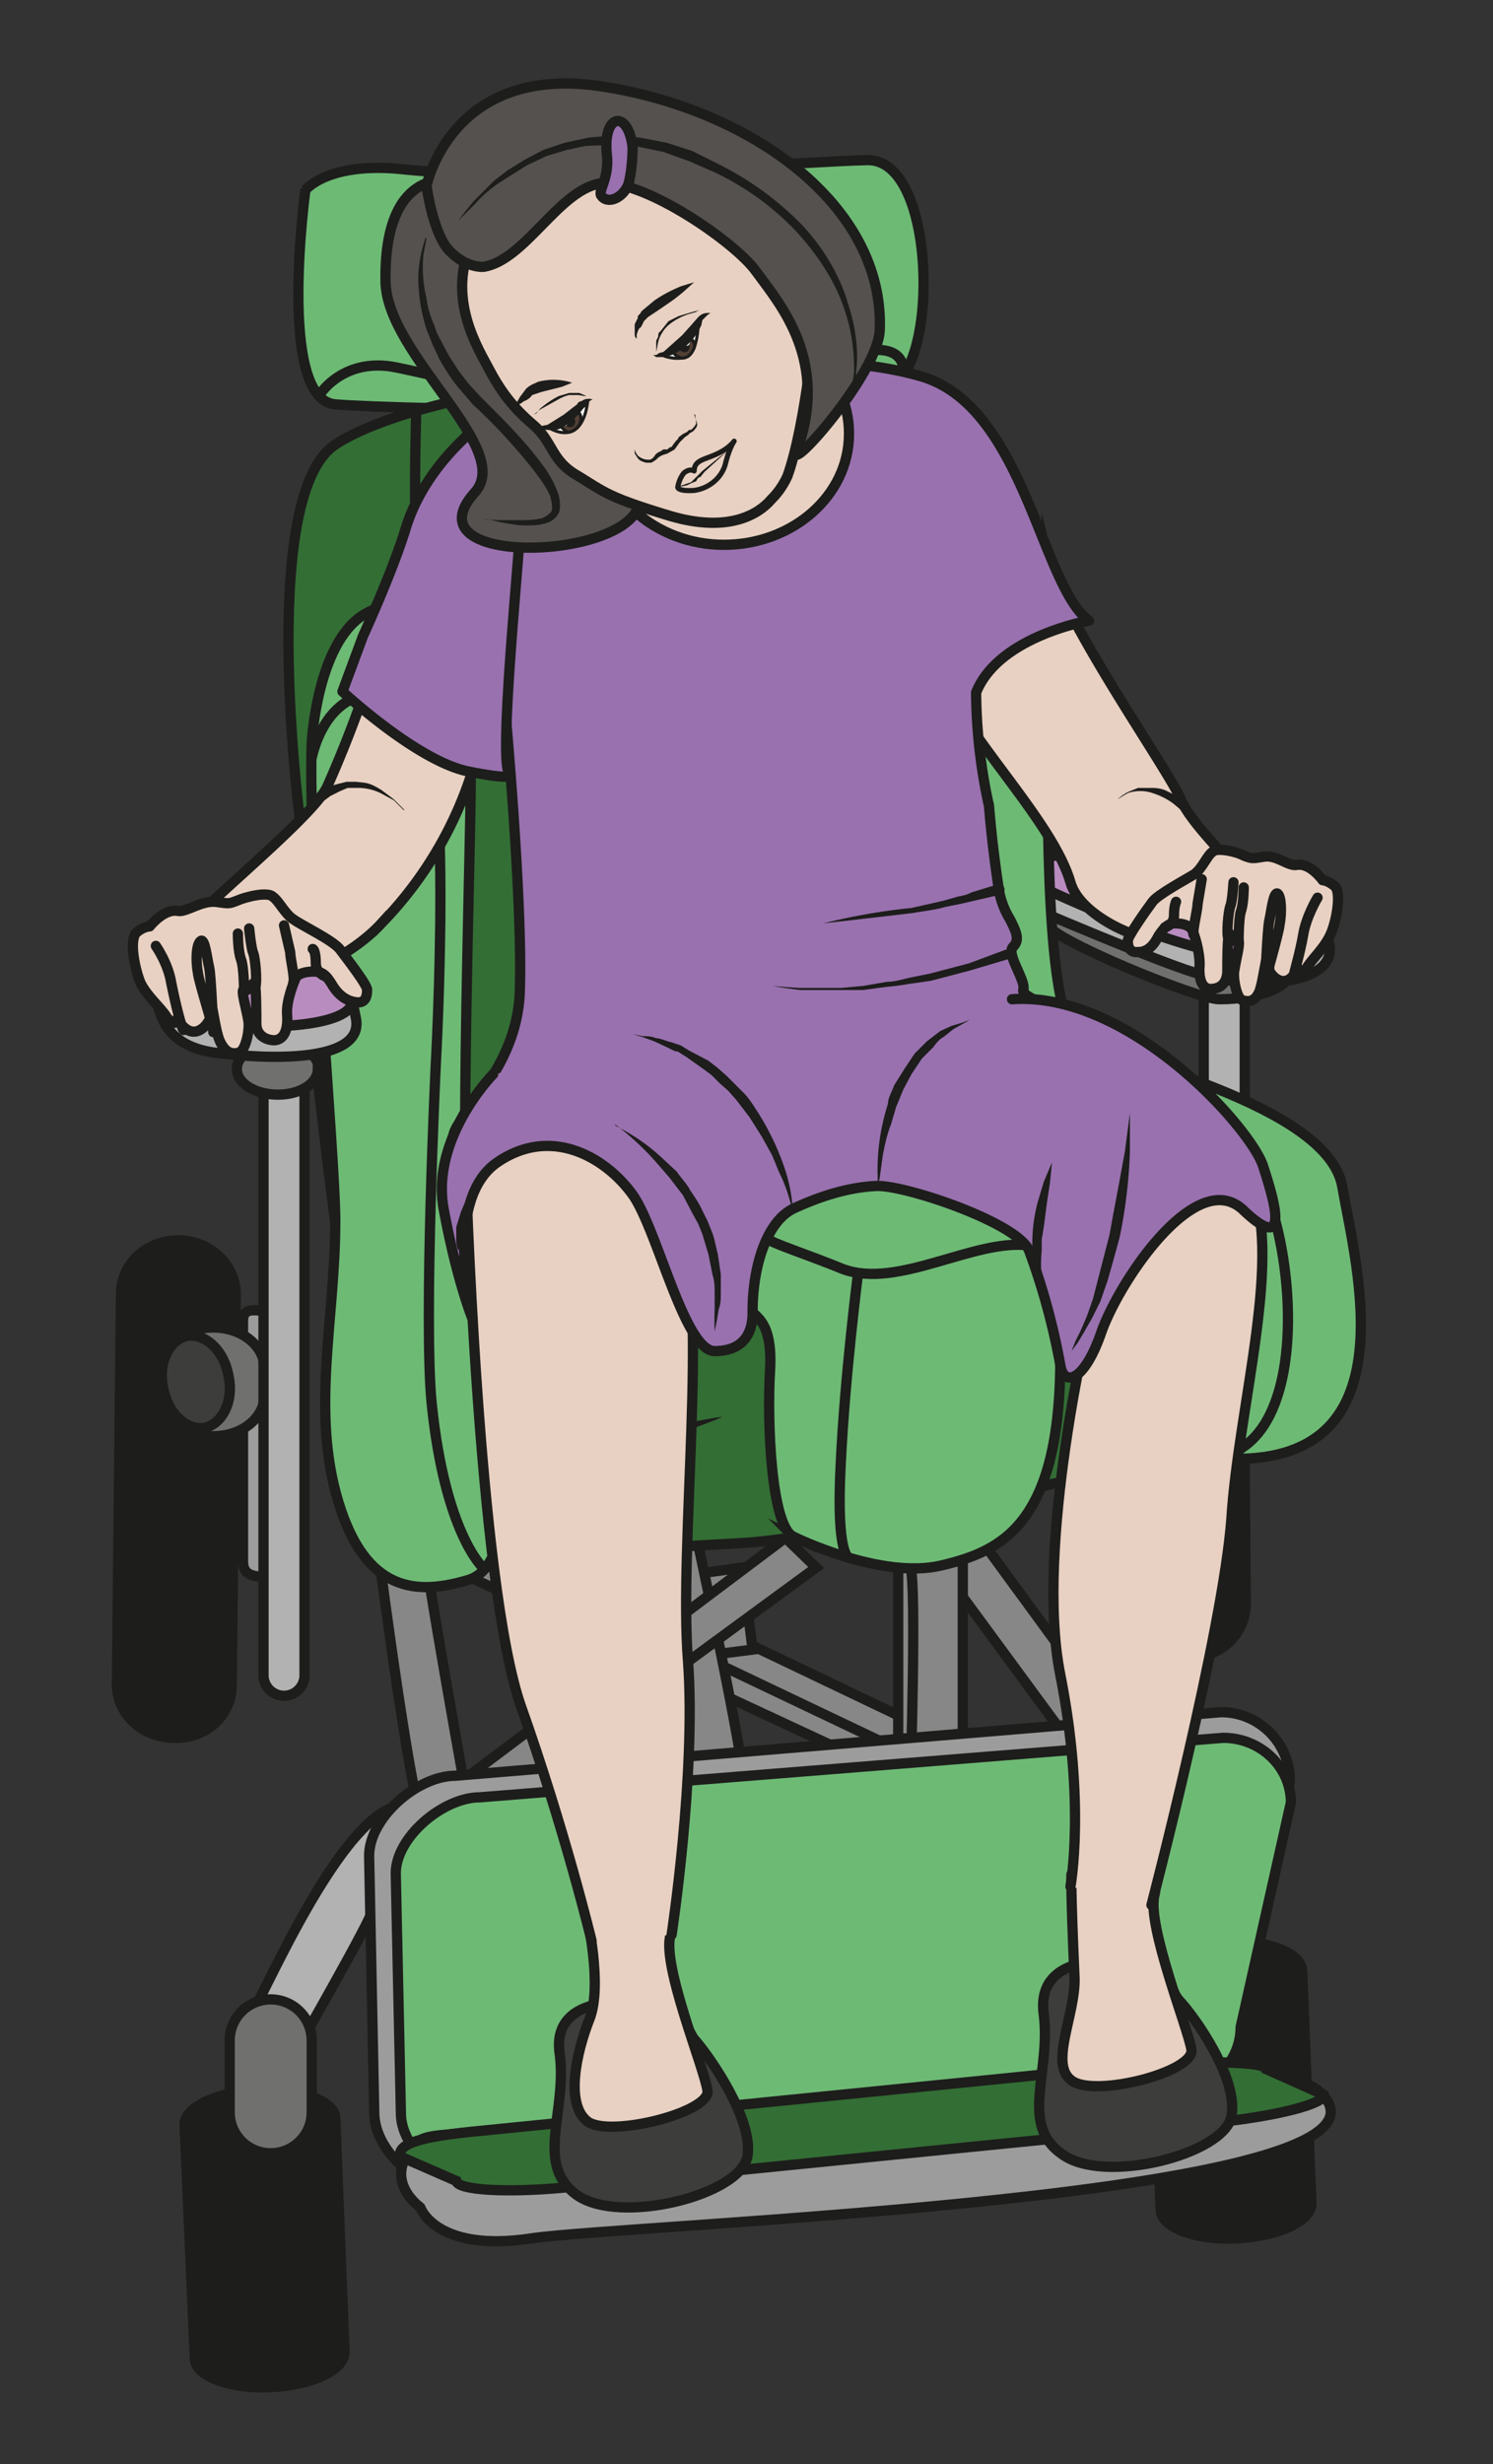 <svg viewBox="0 0 194.1 320.2" xmlns="http://www.w3.org/2000/svg"><rect x="0" y="0" width="194.1" height="320.2" fill="#333333" stroke="none"/><defs><clipPath id="a"><path d="M0 240.2h145.6V0H0z"/></clipPath></defs><g clip-path="url(#a)" transform="matrix(1.333 0 0 -1.333 0 320.2)"><path d="M33.6 11c.1-1.8-3.1-3.3-7.2-3.5-4-.2-7.4 1.1-7.4 2.8l-1 22.8c0 1.7 3.2 3.2 7.3 3.4 4 .1 7.4-1.1 7.4-2.8z" fill="#1d1d1b"/><path d="M33.6 11c.1-1.8-3.1-3.3-7.2-3.5-4-.2-7.4 1.1-7.4 2.8l-1 22.8c0 1.7 3.2 3.2 7.3 3.4 4 .1 7.4-1.1 7.4-2.8z" fill="none" stroke="#1d1d1b" stroke-miterlimit="10"/><path d="M24.4 43.8c.5-.2 9 20.7 15.1 20.4 6.2-.4 2-9.2 2-9.2s-4 1.3-5.5-1.8c-1.5-3.2-8.7-15.7-8.7-15.7z" fill="#b2b2b2"/><path d="M24.4 43.8c.5-.2 9 20.7 15.1 20.4 6.2-.4 2-9.2 2-9.2s-4 1.3-5.5-1.8c-1.5-3.2-8.7-15.7-8.7-15.7z" fill="none" stroke="#1d1d1b" stroke-miterlimit="10"/><path d="M30.4 34.3a4 4 0 10-8 0v7a4 4 0 108 0z" fill="#70706f"/><path d="M30.4 34.3a4 4 0 10-8 0v7a4 4 0 108 0z" fill="none" stroke="#1d1d1b" stroke-miterlimit="10"/><path d="M29.8 221.8s-2.8-20.3 2.8-21c5.5-.5 52.4-1.7 55.6 3 3.2 4.6 2.5 20.9-3.6 20.8-6.2-.1-31.9-2.3-45.2-.9-7.4.8-9.6-2-9.6-2" fill="#6dba75"/><path d="M29.8 221.8s-2.8-20.3 2.8-21c5.5-.5 52.4-1.7 55.6 3 3.2 4.6 2.5 20.9-3.6 20.8-6.2-.1-31.9-2.3-45.2-.9-7.4.8-9.6-2-9.6-2z" fill="none" stroke="#1d1d1b" stroke-miterlimit="10"/><path d="M31.3 201.9s2.3 3.5 7.3 2.5 12-3.2 25-2.5c13 .6 24.3 7.8 24.6 1.9" fill="none" stroke="#1d1d1b" stroke-miterlimit="10"/><path d="M43.6 87.5l40.2-18.7 6.2-.3h7L50.3 90.8z" fill="#878787"/><path d="M43.6 87.5l40.2-18.7 6.2-.3h7L50.3 90.8z" fill="none" stroke="#1d1d1b" stroke-miterlimit="10"/><path d="M48.6 88.2L90 68.5" fill="#878787" stroke="#1d1d1b" stroke-miterlimit="10"/><path d="M51.4 84.5l3-7.5 19 2.4-1 8z" fill="#878787"/><path d="M51.4 84.5l3-7.5 19 2.4-1 8z" fill="none" stroke="#1d1d1b" stroke-miterlimit="10"/><path d="M51.4 91.3l10.1-26.7-3.9-2.6-10.2 28.6z" fill="#878787"/><path d="M51.4 91.3l10.1-26.7-3.9-2.6-10.2 28.6z" fill="none" stroke="#1d1d1b" stroke-miterlimit="10"/><path d="M62.6 91.3l5.1-24.6s4-.4 4.7 0c.6.4-4.9 25.7-4.9 25.7z" fill="#878787"/><path d="M62.6 91.3l5.1-24.6s4-.4 4.7 0c.6.4-4.9 25.7-4.9 25.7z" fill="none" stroke="#1d1d1b" stroke-miterlimit="10"/><path d="M37 88.2S40.4 62 41.5 62c1 0 4.4.8 4.4.8S41 89.9 41.5 89.2c.4-.6-4.5-1-4.5-1" fill="#878787"/><path d="M37 88.2S40.4 62 41.5 62c1 0 4.4.8 4.4.8S41 89.9 41.5 89.2c.4-.6-4.5-1-4.5-1z" fill="none" stroke="#1d1d1b" stroke-miterlimit="10"/><path d="M91.2 88.2l13.6-18.5h5.8L94.8 91.3z" fill="#878787"/><path d="M91.2 88.2l13.6-18.5h5.8L94.8 91.3z" fill="none" stroke="#1d1d1b" stroke-miterlimit="10"/><path d="M76.6 90.3l-33-24.8 2.3-2.8 33.7 24.7z" fill="#878787"/><path d="M76.6 90.3l-33-24.8 2.3-2.8 33.7 24.7z" fill="none" stroke="#1d1d1b" stroke-miterlimit="10"/><path d="M87.6 88.2V67.4c0-.3 6.3-1 6.3-1v22.9z" fill="#878787"/><path d="M87.6 88.2V67.4c0-.3 6.3-1 6.3-1v22.9z" fill="none" stroke="#1d1d1b" stroke-miterlimit="10"/><path d="M88.8 87.4c.6-1.6 0-21 0-21" fill="#878787" stroke="#1d1d1b" stroke-miterlimit="10"/><path d="M121.4 83.8a2 2 0 00-4 0v61.5a2 2 0 004 0z" fill="#b2b2b2"/><path d="M121.4 83.8a2 2 0 00-4 0v61.5a2 2 0 004 0z" fill="none" stroke="#1d1d1b" stroke-miterlimit="10"/><path d="M125.7 145.3c0-1.3-2.8-2.5-6.8-2.5-2.2 0-16.7 6-16.7 7.3.1 5.1 14.5-2.3 16.7-2.3s6.8-1.1 6.8-2.5" fill="#70706f"/><path d="M125.7 145.3c0-1.3-2.8-2.5-6.8-2.5-2.2 0-16.7 6-16.7 7.3.1 5.1 14.5-2.3 16.7-2.3s6.8-1.1 6.8-2.5z" fill="none" stroke="#1d1d1b" stroke-miterlimit="10"/><path d="M99.5 152.2s14.4-6.2 17.7-7c4.2-1.3 12.7-1.3 12.5 2.6-.1 4.3-19.4 5.2-23.5 6.4-4.2 1.2-7.2 2.4-6.7-2" fill="#b2b2b2"/><path d="M99.5 152.2s14.4-6.2 17.7-7c4.2-1.3 12.7-1.3 12.5 2.6-.1 4.3-19.4 5.2-23.5 6.4-4.2 1.2-7.2 2.4-6.7-2z" fill="none" stroke="#1d1d1b" stroke-miterlimit="10"/><path d="M101.4 153.8s13.7-6.5 19.2-6.6c5.6-.2 11 1.4 6 3.7-4.8 2.3-15.3 7.5-23.2 6s-2-3.1-2-3.1" fill="#b88cbf"/><path d="M101.4 153.8s13.7-6.5 19.2-6.6c5.6-.2 11 1.4 6 3.7-4.8 2.3-15.3 7.5-23.2 6s-2-3.1-2-3.1z" fill="none" stroke="#1d1d1b" stroke-miterlimit="10"/><path d="M121.5 84a5.2 5.2 0 00-10.4-.2l-.4 38.1a5.2 5.2 0 1010.5.1z" fill="#1d1d1b"/><path d="M121.5 84a5.2 5.2 0 00-10.4-.2l-.4 38.1a5.2 5.2 0 1010.5.1z" fill="none" stroke="#1d1d1b" stroke-miterlimit="10"/><path d="M29.4 159s-4.4 32.5 3.2 37.8C40.2 202 69 207 84 199.5c10.4-5.1 8.3-35 8.5-36 0 0 .4-36 7.6-38.3s19.5-10.6 20.2-15 1.9-10.2-1.5-10.9c-3.4-.6-36-8.9-46.2-9.5-10.2-.6-25.4-1.3-29-2.3-3.6-1-9.6 25-10.6 31.3-.9 6.4-4.2 32.3-3.6 40.2" fill="#336e35"/><path d="M29.4 159s-4.4 32.5 3.2 37.8C40.2 202 69 207 84 199.5c10.4-5.1 8.3-35 8.5-36 0 0 .4-36 7.6-38.3s19.5-10.6 20.2-15 1.9-10.2-1.5-10.9c-3.4-.6-36-8.9-46.2-9.5-10.2-.6-25.4-1.3-29-2.3-3.6-1-9.6 25-10.6 31.3-.9 6.4-4.2 32.3-3.6 40.2z" fill="none" stroke="#1d1d1b" stroke-miterlimit="10"/><path d="M30.4 167.8s.5 9.7 5.1 12.5c4.7 2.7 7.4.8 8.7-3 1.3-3.8 1.5-7.1 1.7-11.2.2-4-1.3-44.2 0-48.5 1.3-4.2 1.5-8.8 2.6-12.1 1-3.2 2.3-17.8-2.8-19.3-5-1.5-10-1.3-12.7 7.6s-.3 17.8-.3 27.4c0 6.3-2.7 35-2.3 46.6" fill="#6dba75"/><path d="M30.4 167.8s.5 9.7 5.1 12.5c4.7 2.7 7.4.8 8.7-3 1.3-3.8 1.5-7.1 1.7-11.2.2-4-1.3-44.2 0-48.5 1.3-4.2 1.5-8.8 2.6-12.1 1-3.2 2.3-17.8-2.8-19.3-5-1.5-10-1.3-12.7 7.6s-.3 17.8-.3 27.4c0 6.3-2.7 35-2.3 46.6z" fill="none" stroke="#1d1d1b" stroke-miterlimit="10"/><path d="M30.4 166.3s1.6 9.1 10 5.4c4-1.7 2.1-35.3 2.1-35.3s-1.2-24.9-.4-33c1.3-12.7 5-16 5-16" fill="none" stroke="#1d1d1b" stroke-miterlimit="10"/><path d="M118.4 98s2.3 15.3-6 19c-8.2 3.5-17 2.5-21 10.1s-19.4 54.7-7.1 54.5 17.6-12.5 17.8-15.3c.2-2.8-.3-25.4 3.1-27.3 3.4-2 24.2-6.4 25.7-14.4 1.4-8.1 7-28.2-12.5-26.5" fill="#6dba75"/><path d="M118.4 98s2.3 15.3-6 19c-8.2 3.5-17 2.5-21 10.1s-19.4 54.7-7.1 54.5 17.6-12.5 17.8-15.3c.2-2.8-.3-25.4 3.1-27.3 3.4-2 24.2-6.4 25.7-14.4 1.4-8.1 7-28.2-12.5-26.5z" fill="none" stroke="#1d1d1b" stroke-miterlimit="10"/><path d="M83 181.6c.1-.7 7.7-.5 9.6-12.3s2.8-29.5 7.5-31.4c4.7-2 16-7.5 21.4-11 4.2-2.7 7.8-27.5-3.1-28.8M46 117.6s6.1 2.4 10.2 1.7c5.3-1 7.7-6 13.1-5.6 0 0 24.8 3.7 28.2 7.8M40.6 200.2s-.6-18 .9-19.1" fill="none" stroke="#1d1d1b" stroke-miterlimit="10"/><path d="M51.4 100.6h.9c.5-.2 1.2-.2 2.1-.2h4.8l1.8.2c.6 0 1.2 0 1.8.2l1.7.2 1.6.3c.5 0 1 .2 1.4.3l2.2.4.8.1-.7-.3-2.1-.8-1.4-.5-1.6-.3-1.8-.4-1.8-.2-1.8-.1h-1.8l-1.7.1a49.4 49.4 0 00-3.6.7l-.8.3M102.1 110.4h2.1c1.2 0 2.8 0 4.3.5.4 0 .8.1 1.1.3.4 0 .8.2 1.1.3a19 19 0 013.2 1.5l.5.3s0-.2-.3-.4a8.2 8.2 0 00-2-1.6l-1-.6a11.2 11.2 0 00-9-.3" fill="#1d1d1b"/><path d="M29.1 88c0-1.5-1.2-1.5-2.7-1.5-1.5 0-2.7 0-2.7 1.5v23.4c0 1.5 1.2 1 2.7 1 1.5 0 2.7.5 2.7-1z" fill="#9d9c9c"/><path d="M29.1 88c0-1.5-1.2-1.5-2.7-1.5-1.5 0-2.7 0-2.7 1.5v23.4c0 1.5 1.2 1 2.7 1 1.5 0 2.7.5 2.7-1z" fill="none" stroke="#1d1d1b" stroke-miterlimit="10"/><path d="M22.6 75.9c0-2.9-2.5-5.2-5.6-5.1-3.1 0-5.6 2.3-5.6 5.2l.4 38.1c0 2.9 2.5 5.2 5.6 5.2 3.1 0 5.6-2.4 5.6-5.3z" fill="#1d1d1b"/><path d="M22.6 75.9c0-2.9-2.5-5.2-5.6-5.1-3.1 0-5.6 2.3-5.6 5.2l.4 38.1c0 2.9 2.5 5.2 5.6 5.2 3.1 0 5.6-2.4 5.6-5.3z" fill="none" stroke="#1d1d1b" stroke-miterlimit="10"/><path d="M25.8 104.2c0-2.2-2.2-4-5-4s-5 1.8-5 4v2.6c0 2.2 2.2 4 5 4s5-1.8 5-4z" fill="#70706f"/><path d="M25.8 104.2c0-2.2-2.2-4-5-4s-5 1.8-5 4v2.6c0 2.2 2.2 4 5 4s5-1.8 5-4z" fill="none" stroke="#1d1d1b" stroke-miterlimit="10"/><path d="M22.3 106c.5-2.4-.6-4.6-2.4-5-1.8-.2-3.6 1.5-4 4-.5 2.4.6 4.6 2.4 5 1.8.2 3.6-1.5 4-4" fill="#3d3d3c"/><path d="M22.3 106c.5-2.4-.6-4.6-2.4-5-1.8-.2-3.6 1.5-4 4-.5 2.4.6 4.6 2.4 5 1.8.2 3.6-1.5 4-4z" fill="none" stroke="#1d1d1b" stroke-miterlimit="10"/><path d="M127.9 25.4c0-1.7-3.2-3.2-7.3-3.4-4-.2-7.4 1.1-7.4 2.8l-1 22.7c0 1.8 3.2 3.3 7.3 3.5 4 .1 7.4-1.1 7.5-2.9z" fill="#1d1d1b"/><path d="M127.9 25.4c0-1.7-3.2-3.2-7.3-3.4-4-.2-7.4 1.1-7.4 2.8l-1 22.7c0 1.8 3.2 3.3 7.3 3.5 4 .1 7.4-1.1 7.5-2.9z" fill="none" stroke="#1d1d1b" stroke-miterlimit="10"/><path d="M120.8 43.3c0-3.8-3-6.8-6.8-6.8l-69.6-9.6c-3.7 0-7.9 3.6-7.9 7.4l-.5 25c0 3.7 4.7 7.8 8.4 7.8l74.7 6.2c3.7 0 6.7-3 6.7-6.7z" fill="#9d9c9c"/><path d="M120.8 43.3c0-3.8-3-6.8-6.8-6.8l-69.6-9.6c-3.7 0-7.9 3.6-7.9 7.4l-.5 25c0 3.7 4.7 7.8 8.4 7.8l74.7 6.2c3.7 0 6.7-3 6.7-6.7z" fill="none" stroke="#1d1d1b" stroke-miterlimit="10"/><path d="M121 42.6c0-3.5-3-6.3-6.6-6.3l-67.6-9c-3.6 0-7.7 3.4-7.7 6.9l-.5 23.4c0 3.5 4.6 7.4 8.2 7.4l72.5 5.8c3.6 0 6.6-2.8 6.6-6.3z" fill="#6dba75"/><path d="M121 42.6c0-3.5-3-6.3-6.6-6.3l-67.6-9c-3.6 0-7.7 3.4-7.7 6.9l-.5 23.4c0 3.5 4.6 7.4 8.2 7.4l72.5 5.8c3.6 0 6.6-2.8 6.6-6.3z" fill="none" stroke="#1d1d1b" stroke-miterlimit="10"/><path d="M29.7 76.9a2 2 0 00-4 0v61.5a2 2 0 004 0z" fill="#b2b2b2"/><path d="M29.7 76.9a2 2 0 00-4 0v61.5a2 2 0 004 0z" fill="none" stroke="#1d1d1b" stroke-miterlimit="10"/><path d="M31 136c0-1.4-1.7-2.5-3.9-2.5s-4 1.1-4 2.5 1.8 2.5 4 2.5 4-1.1 4-2.5" fill="#70706f"/><path d="M31 136c0-1.4-1.7-2.5-3.9-2.5s-4 1.1-4 2.5 1.8 2.5 4 2.5 4-1.1 4-2.5z" fill="none" stroke="#1d1d1b" stroke-miterlimit="10"/><path d="M16.1 148.2s-3.8-9.4 4.8-10.6c6.2-.8 14.7-.8 13.8 3.4-.8 4.3-3.2 11-10.4 10.4-7.2-.6-8.2-3.2-8.2-3.2" fill="#b2b2b2"/><path d="M16.1 148.2s-3.8-9.4 4.8-10.6c6.2-.8 14.7-.8 13.8 3.4-.8 4.3-3.2 11-10.4 10.4-7.2-.6-8.2-3.2-8.2-3.2z" fill="none" stroke="#1d1d1b" stroke-miterlimit="10"/><path d="M15.5 145.3c.7-2.5 2-3.3 4.6-4.3 4-1.5 14.8-1 14.2 1.8-1.2 5.2-3.8 12.4-17.2 6.8-.7-.3-2-3-1.6-4.3" fill="#b88cbf"/><path d="M15.5 145.3c.7-2.5 2-3.3 4.6-4.3 4-1.5 14.8-1 14.2 1.8-1.2 5.2-3.8 12.4-17.2 6.8-.7-.3-2-3-1.6-4.3z" fill="none" stroke="#1d1d1b" stroke-miterlimit="10"/><path d="M41 25s1.5-4.4 10.8-3C61 23.4 138.4 26 129 36c-4.7 5.1-26.4-1.1-47-3.1-20.1-2-39.2.4-41.1-1.4-4-3.5 0-6.4 0-6.4" fill="#9d9c9c"/><path d="M41 25s1.5-4.4 10.8-3C61 23.4 138.4 26 129 36c-4.7 5.1-26.4-1.1-47-3.1-20.1-2-39.2.4-41.1-1.4-4-3.5 0-6.4 0-6.4z" fill="none" stroke="#1d1d1b" stroke-miterlimit="10"/><path d="M129.1 36c.1-.9-4.7-2.1-10.6-2.7l-63-6.3c-6-.6-10.9-.3-11 .6L39 30c-.1 1 1 1.8 7 2.4l63 6.3c6 .6 14.4.7 14.5-.2z" fill="#336e35"/><path d="M129.1 36c.1-.9-4.7-2.1-10.6-2.7l-63-6.3c-6-.6-10.9-.3-11 .6L39 30c-.1 1 1 1.8 7 2.4l63 6.3c6 .6 14.4.7 14.5-.2z" fill="none" stroke="#1d1d1b" stroke-miterlimit="10"/><path d="M102.1 186c1.5-6.3 12-21 13.1-23.8 1.4-3.3 9.7-10.4 8.5-11a21 21 0 00-8 1.1c-1.4.5-5.5-2-4.2-3 1.8-1.4-6 1-7.1 4.9-2.2 7.4-13.7 17.1-14.3 25.4-.1 1 3.6 2 3.8 4.1.6 6.4 7 7.2 8.2 2.2" fill="#e8d1c2"/><path d="M102.1 186c1.5-6.3 12-21 13.1-23.8 1.4-3.3 9.7-10.4 8.5-11a21 21 0 00-8 1.1c-1.4.5-5.5-2-4.2-3 1.8-1.4-6 1-7.1 4.9-2.2 7.4-13.7 17.1-14.3 25.4-.1 1 3.6 2 3.8 4.1.6 6.4 7 7.2 8.2 2.2z" fill="none" stroke="#1d1d1b" stroke-miterlimit="10"/><path d="M109 162.3s.3.3 1 .7l1 .4h1.4c.5 0 1-.1 1.4-.3l1-.5.8-.4.3-.2-.7-.8-.2.2-.6.5a7 7 0 01-2 1 3.8 3.8 0 01-2.4 0l-1-.6" fill="#1d1d1b"/><path d="M126.6 145.8s.2-.8.8 0c.6 1 1.8 2 2.4 3.4.6 1.4 1 4 .4 4.6-.7.6-1.2.6-1.2.6s-1.2 1.7-2.5 1.5c-.8-.2-2 1-3.2.8-1.2-.2-1.2-.2-2 .1-.7.4-2.6.8-3 .4-.6-.4-1-1.6-1.8-2.2-.8-.5-3.6-2-4.1-2.7-.6-.8-2.5-3.5-2.4-3.8 0-.3 0-1.2 1-1.1.9 0 1.5.6 2 1.6.6.9 1 1.2 1.6 1.2.7 0 1.5-.2 1.7-.7.2-.4.7-2 .7-3.3-.1-1.2.1-2.3 1-2.4 1 0 1.6.5 1.7 1.6 0 1 0 3.7.2 3.8.2 0 .4-1 .8-.7.4.2-.2-2-.3-2.8-.2-.7.2-2.9.8-3 .6-.2 1.2-.1 1.6.8s.7 4 1 3.9c0 0-.2-1.5.1-2 .4-.6 1.6-1.7 2.7.4" fill="#e8d1c2"/><path d="M126.6 145.8s.2-.8.8 0c.6 1 1.8 2 2.4 3.4.6 1.4 1 4 .4 4.6-.7.6-1.2.6-1.2.6s-1.2 1.7-2.5 1.5c-.8-.2-2 1-3.2.8-1.2-.2-1.2-.2-2 .1-.7.4-2.6.8-3 .4-.6-.4-1-1.6-1.8-2.2-.8-.5-3.6-2-4.1-2.7-.6-.8-2.5-3.5-2.4-3.8 0-.3 0-1.2 1-1.1.9 0 1.5.6 2 1.6.6.9 1 1.2 1.6 1.2.7 0 1.5-.2 1.7-.7.2-.4.7-2 .7-3.3-.1-1.2.1-2.3 1-2.4 1 0 1.6.5 1.7 1.6 0 1 0 3.7.2 3.8.2 0 .4-1 .8-.7.4.2-.2-2-.3-2.8-.2-.7.2-2.9.8-3 .6-.2 1.2-.1 1.6.8s.7 4 1 3.9c0 0-.2-1.5.1-2 .4-.6 1.6-1.7 2.7.4z" fill="none" stroke="#1d1d1b" stroke-linecap="round" stroke-linejoin="round" stroke-miterlimit="10"/><path d="M128.5 152.7s-1.1-1.8-1.4-3.6c-.3-1.8-1-4.1-1-4.3M123.4 144.5s.2 5.2.4 6c.2.9.4 2.8.8 2.6.4-.3.4-2 .2-3-.1-1-1.4-5.3-1.4-5.6M120.8 148.5s0 2 .2 2.8c.3.8.3 2.4.3 2.4M120.3 154.2s-.1-1.8-.3-2.3c-.2-.5-.4-2.7-.2-3.2M117.2 154.5l-.4-2.4c0-.6-.5-2.5-.4-3M114.7 152.3s-.2-.4-.2-1.3c0-1-.9-1.2-.9-1.2" fill="none" stroke="#1d1d1b" stroke-linecap="round" stroke-linejoin="round" stroke-miterlimit="10"/><path d="M107.8 49s-6.8.5-6-5.2c.7-5.7-2.4-10.7 1.8-13.6 4.1-3 15.8 0 16.5 3.7.7 3.7-3.6 9.7-5 11.2-1.5 1.5-1.4 6.8-7.3 3.9" fill="#3d3d3c"/><path d="M107.8 49s-6.8.5-6-5.2c.7-5.7-2.4-10.7 1.8-13.6 4.1-3 15.8 0 16.5 3.7.7 3.7-3.6 9.7-5 11.2-1.5 1.5-1.4 6.8-7.3 3.9z" fill="none" stroke="#1d1d1b" stroke-miterlimit="10"/><path d="M104.5 57.5s-.1-1.2.3-10.1c.1-3.6-2.5-8.4-.3-10 2.2-1.7 12 .8 11.7 3-.3 2-4.4 12.2-3.6 15.1.8 2.9-7 3.8-8.1 2" fill="#e8d1c2"/><path d="M104.5 57.5s-.1-1.2.3-10.1c.1-3.6-2.5-8.4-.3-10 2.2-1.7 12 .8 11.7 3-.3 2-4.4 12.2-3.6 15.1.8 2.9-7 3.8-8.1 2z" fill="none" stroke="#1d1d1b" stroke-linecap="round" stroke-linejoin="round" stroke-miterlimit="10"/><path d="M60.6 45s-6.9.5-6-5.1c.7-5.7-2.5-10.7 1.7-13.7 4.2-2.9 15.9 0 16.6 3.8.6 3.6-3.7 9.7-5 11.2-1.5 1.5-1.4 6.8-7.3 3.9" fill="#3d3d3c"/><path d="M60.6 45s-6.9.5-6-5.1c.7-5.7-2.5-10.7 1.7-13.7 4.2-2.9 15.9 0 16.6 3.8.6 3.6-3.7 9.7-5 11.2-1.5 1.5-1.4 6.8-7.3 3.9z" fill="none" stroke="#1d1d1b" stroke-miterlimit="10"/><path d="M57.2 53.6s1.6-6.9.3-10.2c-1.3-3.3-2.4-8.3-.2-10 2.2-1.6 12 .9 11.7 3-.3 2.2-4.5 12.3-3.6 15.2.8 2.8-7.1 3.8-8.2 2" fill="#e8d1c2"/><path d="M57.2 53.6s1.6-6.9.3-10.2c-1.3-3.3-2.4-8.3-.2-10 2.2-1.6 12 .9 11.7 3-.3 2.2-4.5 12.3-3.6 15.2.8 2.8-7.1 3.8-8.2 2z" fill="none" stroke="#1d1d1b" stroke-linecap="round" stroke-linejoin="round" stroke-miterlimit="10"/><path d="M38 182.3c-.9-6.7-4.8-15.9-6.1-18.8-1.6-3.4-16-14.6-14.7-15.2 1.4-.6 7.3.6 9 1.1 1.5.6 6-2 4.6-3.1-2-1.5 3.4.6 6.4 3.9a37.4 37.4 0 0110 19.4c.1 1 1.7 10.6 1.5 12.8-.6 6.7-9.4 8.5-10.6-.1" fill="#e8d1c2"/><path d="M38 182.3c-.9-6.7-4.8-15.9-6.1-18.8-1.6-3.4-16-14.6-14.7-15.2 1.4-.6 7.3.6 9 1.1 1.5.6 6-2 4.6-3.1-2-1.5 3.4.6 6.4 3.9a37.4 37.4 0 0110 19.4c.1 1 1.7 10.6 1.5 12.8-.6 6.7-9.4 8.5-10.6-.1z" fill="none" stroke="#1d1d1b" stroke-miterlimit="10"/><path d="M39.4 161.2l-1 1-1.3.7a5.1 5.1 0 01-2.4.5h-.8l-.7-.3-.6-.3-.4-.2-.4-.3-.3-.2-.6.8.4.2.4.2.6.3.7.2.8.2h.9l.9-.1c.6-.1 1.1-.4 1.6-.7l1.2-.9 1-1" fill="#1d1d1b"/><path d="M17.3 140.8s-.2-.8-1 .2c-.6 1-1.9 2-2.6 3.4-.6 1.5-1.1 4.2-.4 4.9.7.6 1.3.6 1.3.6s1.4 1.8 2.8 1.5c.8-.1 2.2 1 3.6.9 1.4-.2 1.3-.2 2.1.1.9.4 3 .9 3.5.4.6-.4 1.2-1.7 2-2.2.8-.6 4-2.1 4.6-3 .6-.8 2.7-3.5 2.6-3.9 0-.3 0-1.3-1-1.2-1 .1-1.8.7-2.4 1.7-.6 1-1 1.3-1.8 1.3s-1.6-.2-1.8-.7c-.2-.5-.9-2.2-.8-3.5.1-1.3-.2-2.4-1.2-2.5-1 0-1.8.6-1.8 1.6s0 4-.2 4-.5-.9-1-.7c-.4.2.3-2.1.4-2.9.2-.8-.2-3-.9-3.2-.7-.2-1.3 0-1.8 1-.5.9-.8 4-1 4-.2-.1.2-1.6-.2-2-.4-.7-1.7-1.9-3 .3" fill="#e8d1c2"/><path d="M17.3 140.8s-.2-.8-1 .2c-.6 1-1.9 2-2.6 3.4-.6 1.5-1.1 4.2-.4 4.9.7.6 1.3.6 1.3.6s1.4 1.8 2.8 1.5c.8-.1 2.2 1 3.6.9 1.4-.2 1.3-.2 2.1.1.9.4 3 .9 3.5.4.6-.4 1.2-1.7 2-2.2.8-.6 4-2.1 4.6-3 .6-.8 2.7-3.5 2.6-3.9 0-.3 0-1.3-1-1.2-1 .1-1.8.7-2.4 1.7-.6 1-1 1.3-1.8 1.3s-1.6-.2-1.8-.7c-.2-.5-.9-2.2-.8-3.5.1-1.3-.2-2.4-1.2-2.5-1 0-1.8.6-1.8 1.6s0 4-.2 4-.5-.9-1-.7c-.4.2.3-2.1.4-2.9.2-.8-.2-3-.9-3.2-.7-.2-1.3 0-1.8 1-.5.9-.8 4-1 4-.2-.1.2-1.6-.2-2-.4-.7-1.7-1.9-3 .3z" fill="none" stroke="#1d1d1b" stroke-linecap="round" stroke-linejoin="round" stroke-miterlimit="10"/><path d="M15.2 148s1.2-1.7 1.5-3.6c.4-2 1-4.4 1.2-4.6M20.8 139.6s-.2 5.4-.4 6.3c-.2.8-.4 2.8-.8 2.6-.5-.3-.5-2.1-.3-3.1.1-1 1.6-5.5 1.5-5.8M23.8 143.7s0 2.2-.3 3c-.3.8-.3 2.5-.3 2.5M24.3 149.7s.2-2 .4-2.4c.2-.5.4-2.8.2-3.3M27.7 150l.6-2.6c0-.6.5-2.6.3-3M30.5 147.7c.1 0 .3-.4.3-1.4 0-1 1-1.3 1-1.3" fill="none" stroke="#1d1d1b" stroke-linecap="round" stroke-linejoin="round" stroke-miterlimit="10"/><path d="M106 140.9c.3-4.3-13-18.2-13.4-19.6-.4-1.5-3-3.6-21.2-4.3-18.2-.8-19.5-4.6-20-3.2-.5 1.4-7.1 11.2-7.2 15.5-.1 2 6.3 6.4 6.5 14.4.3 9.2-1.6 29.3-1.6 29.3-5.7 4.6-10.3 0-10.3 0 3 6.3 0 5.9 3.5 12.3s-1.1 10 5 13.8c6.1 3.8 12.3 5.9 12.3 5.9 3.6-8.3 12.7-9.5 15.4-6.6 2.4 2.5 1.3 6.3 1.3 6.3s6.7.8 13.6-1.2c10-3 11.6-20.3 16.3-23.8 0 0-8.8-1.5-11-7a52.9 52.9 0 011.2-10.8c.1 0 .1-2.2 1-8.3a8 8 0 011.1-3c.6-1.2 1-2 .3-2.7-.7-.7 1.3-3.3 1-4.2s6.2-2.8 6.2-2.8" fill="#9971af"/><path d="M106 140.9c.3-4.3-13-18.2-13.4-19.6-.4-1.5-3-3.6-21.2-4.3-18.2-.8-19.5-4.6-20-3.2-.5 1.4-7.1 11.2-7.2 15.5-.1 2 6.3 6.4 6.5 14.4.3 9.2-1.6 29.3-1.6 29.3-5.7 4.6-10.3 0-10.3 0 3 6.3 0 5.9 3.5 12.3s-1.1 10 5 13.8c6.1 3.8 12.3 5.9 12.3 5.9 3.6-8.3 12.7-9.5 15.4-6.6 2.4 2.5 1.3 6.3 1.3 6.3s6.7.8 13.6-1.2c10-3 11.6-20.3 16.3-23.8 0 0-8.8-1.5-11-7a52.9 52.9 0 011.2-10.8c.1 0 .1-2.2 1-8.3a8 8 0 011.1-3c.6-1.2 1-2 .3-2.7-.7-.7 1.3-3.3 1-4.2s6.2-2.8 6.2-2.8z" fill="none" stroke="#1d1d1b" stroke-linecap="round" stroke-linejoin="round" stroke-miterlimit="10"/><path d="M57.7 51s-2.6 10.8-6.9 22.9c-4.2 12-5.4 53-5.4 53S50 136 56 132.7c0 0 9-8.6 10.4-12.3 2.7-7.4-.2-31 .7-42.1.8-11-1.6-26.7-1.6-26.7M112.3 54.5s7 26.8 7.8 37.7c.7 11.1 5.2 26 1.7 33 0 0-16.3.2-17.3-4.8l1.8-8.4s-5.4-22.4-2.9-35c2.5-12.6 1-20.7 1-20.7" fill="#e8d1c2" stroke="#1d1d1b" stroke-linecap="round" stroke-linejoin="round" stroke-miterlimit="10"/><path d="M77.4 90.4s8.5-4.2 14.4-2.8 11.9 4 11.6 21.4c-.2 9-6.2 16.4-14.9 15.7-2-.2-9.1 1.4-10.5-.3-1.3-1.4-2.7-1.5-2.9-3.9-.2-3.2-4.3-.3-1.7-8.1.1-.6 2-.8 1.7-5.8-.3-5 .1-15.2 2.3-16.2" fill="#6dba75"/><path d="M77.4 90.4s8.5-4.2 14.4-2.8 11.9 4 11.6 21.4c-.2 9-6.2 16.4-14.9 15.7-2-.2-9.1 1.4-10.5-.3-1.3-1.4-2.7-1.5-2.9-3.9-.2-3.2-4.3-.3-1.7-8.1.1-.6 2-.8 1.7-5.8-.3-5 .1-15.2 2.3-16.2z" fill="none" stroke="#1d1d1b" stroke-miterlimit="10"/><path d="M74.8 119.5c.2-.4 4-1.6 7.4-3 5.4-2 12.8 3 18.2 2.3" fill="none" stroke="#1d1d1b" stroke-miterlimit="10"/><path d="M82.8 88.3c-.4.3-1.2 1.7-.8 9.3.4 8.5 1.7 18.6 1.7 18.6" fill="none" stroke="#1d1d1b" stroke-miterlimit="10"/><path d="M98.3 146.7l-3.7-1.1-3.8-1-2.1-.3a25 25 0 00-2.3-.3l-2.2-.3H78l-1.5.2-1.2.2-1 .2 1-.2 1.2-.1 1.5-.1H82l2.2.2 2.3.4c.7 0 1.4.2 2.2.4l2 .4 3.8 1 3.5 1.3a.5.5 0 00.4-1M97.6 153l-2.6-.6-1.3-.3-1.5-.3c-1-.3-2.1-.4-3.2-.6l-6-.7-2.7-.3a61 61 0 008.6 1.5l3.1.7 1.4.4c.5.1 1 .2 1.3.4l2.6.8a.5.5 0 10.3-1" fill="#1d1d1b"/><path d="M50.7 188.8c.2-.5-2.2-23.2-1-24 0 0 1-.8-4 .2s-12.3 7.8-12.3 7.8l2 5.4s2.9 6.3 4.2 10.6c2 6.4 7.6 10.3 7.6 10.3M48.1 135.5s-6.2-6.3-4.8-13.3c1.3-7 2.8-10.6 2.8-10.6s-3 11.6 2.4 15.3c5.4 3.7 10.8.3 13.3-3.3 2.4-3.6 5-15.1 7.9-15.1 3.8 0 3.7 3.2 3.7 3.9 0 4.2 1.3 8.7 4 10 2.6 1.2 5.4 2.1 8.2 2.2 3 0 13.9-3.7 14.8-6.4a66 66 0 003-11c.3-2.2 2.3-1.8 4 3.1 1.7 4.9 9.2 16.2 13.8 12 4.6-4.4 3.2.5 2 4.2-1.1 3.6-13 17.1-24.5 16.3" fill="#9971af" stroke="#1d1d1b" stroke-linecap="round" stroke-linejoin="round" stroke-miterlimit="10"/><path d="M110.2 131.7v-1-2.8a49.2 49.2 0 00-1-8.3l-.6-2.2-.6-2.1-.7-2-.8-1.6-.8-1.4-.6-1-.6-.8.4 1 .5 1 .6 1.4.6 1.7a3411.6 3411.6 0 001.6 6.2l.4 2.2.4 2.1.7 3.8.5 3.8M102.6 126.9l-.2-2-.3-2-.3-2.3-.2-1.2v-1.1a14.6 14.6 0 010-2.8l.1-.6.2-.6-.4.5-.3.6-.2.8-.2 1-.1 1a15.7 15.7 0 00.5 4.8l.6 2 .8 1.9M85.6 124.6v.8a21 21 0 001 7.2c0 .6.4 1.2.6 1.8l1 1.6 1 1.5 1.2 1.2 1.3 1 1.1.5 1 .3.8.3-.7-.4-.9-.5-1-.8c-.4-.2-.7-.6-1-1l-1.1-1.1-1-1.5-.8-1.5-.7-1.7-.5-1.7c-.4-1-.6-2-.8-3l-.3-2.2-.2-.8M77.3 122.3l-.3 1c-.2.7-.5 1.6-1 2.6l-.7 1.7-1 1.8-1.2 1.9-1.3 1.7-.8.9-.8.7-.8.8-.8.6-1.7 1.2-.8.5c-.3 0-.6.2-.8.3l-1.5.7-1.1.4-1 .3 1-.2c.4 0 .8 0 1.3-.2.4 0 1-.3 1.5-.4l.9-.3.8-.5 1.9-1 .9-.7.9-.8.8-.8.8-.8c.6-.6 1-1.3 1.4-1.9a25.3 25.3 0 002.7-5.7c.7-2.2.7-3.8.7-3.8M60 130.5l.9-.5a18.8 18.8 0 003.7-2.7L66 126c.4-.6 1-1.2 1.3-1.8.4-.6.9-1.3 1.2-2l.5-1 .4-1c.3-.7.4-1.5.6-2.2l.3-2v-1-.9c0-.5 0-1-.2-1.5l-.2-1.2-.2-1a31.8 31.8 0 000 2.2v1.5c0 .6 0 1.2-.2 1.8l-.4 2-.6 2-.4 1-.5.9-1 1.9-1.3 1.7-1.3 1.5a26.8 26.8 0 01-4 3.7M46.8 125l-.2-1-.3-1.2-.4-1.2-.5-1.2a11 11 0 00-.3-1.1l-.4-1s-.2.4-.2 1v1.3l.4 1.3c.3.9.8 1.7 1.1 2.3l.8.9" fill="#1d1d1b"/><path d="M82.8 197.9c0-6-5.5-10.8-12.2-10.8S58.4 192 58.4 198s5.5 10.8 12.2 10.8 12.2-4.9 12.2-10.8" fill="#e8d1c2"/><path d="M82.8 197.9c0-6-5.5-10.8-12.2-10.8S58.4 192 58.4 198s5.5 10.8 12.2 10.8 12.2-4.9 12.2-10.8z" fill="none" stroke="#1d1d1b" stroke-miterlimit="10"/><path d="M43.8 222.6s-6.4 1.3-6.2-9.9c.2-7.2 12.6-16.2 8.7-20.5-6.5-7.2 14.3-6.7 16-1.3.7 1.9-16.5 32.4-18.5 31.7" fill="#54514e"/><path d="M43.8 222.6s-6.4 1.3-6.2-9.9c.2-7.2 12.6-16.2 8.7-20.5-6.5-7.2 14.3-6.7 16-1.3.7 1.9-16.5 32.4-18.5 31.7z" fill="none" stroke="#1d1d1b" stroke-linejoin="round" stroke-miterlimit="10"/><path d="M74 215.3s5.5-6.3 4.9-11.5c-.5-3.6-1.2-7.5-2.1-10-.5-1.1-1.1-1.8-1.6-2.3-1.1-1.3-4-3.3-9.8-1.6-6 1.8-6.4 2.3-9 3.9-2.7 1.5-2.4 3.3-4.4 5s-3.2 3.3-4.4 5.6c-1.3 2.4-4.5 7.8-.8 13.6 3.8 5.7 17.9 7.4 27.3-2.7" fill="#e8d1c2"/><path d="M74 215.3s5.5-6.3 4.9-11.5c-.5-3.6-1.2-7.5-2.1-10-.5-1.1-1.1-1.8-1.6-2.3-1.1-1.3-4-3.3-9.8-1.6-6 1.8-6.4 2.3-9 3.9-2.7 1.5-2.4 3.3-4.4 5s-3.2 3.3-4.4 5.6c-1.3 2.4-4.5 7.8-.8 13.6 3.8 5.7 17.9 7.4 27.3-2.7z" fill="none" stroke="#1d1d1b" stroke-linecap="round" stroke-linejoin="round" stroke-miterlimit="10"/><path d="M41.6 222.1s2.4 11.9 17 9.7c14.6-2.2 27.7-11.6 27.2-23.8-.2-4.2-8.9-14-8.1-11.8 3.2 8.8-1.5 14.2-4 17.6-2.1 2.9-11.3 9.2-15.3 8.5-4-.8-7.2-7.4-11.2-8.1 0 0-1.7-.2-3.4 1.6-1.6 1.7-2.2 6.3-2.2 6.3" fill="#54514e"/><path d="M41.6 222.1s2.4 11.9 17 9.7c14.6-2.2 27.7-11.6 27.2-23.8-.2-4.2-8.9-14-8.1-11.8 3.2 8.8-1.5 14.2-4 17.6-2.1 2.9-11.3 9.2-15.3 8.5-4-.8-7.2-7.4-11.2-8.1 0 0-1.7-.2-3.4 1.6-1.6 1.7-2.2 6.3-2.2 6.3z" fill="none" stroke="#1d1d1b" stroke-linejoin="round" stroke-miterlimit="10"/><path d="M67.7 212.7l-1-.9a20 20 0 00-1-.8l-1.3-.9-.6-.4-.6-.4-.2-.2s0-.1 0 0l-.2-.2a9 9 0 00-.3-.6c-.2-.1-.2-.2-.3-.4l-.1-.3v-.4s-.2.1-.2.4v1l.3.6v.2l.2.2.2.3.6.5.6.5c1 .7 1.9 1.1 2.6 1.4l1.3.4M55.8 202.9l-1-.4-2-.5-.9-.3c-.2-.3-.5-.5-.8-.6-.5-.4-.9-.5-.9-.5l.5.9.6.8c.4.4.8.5 1.2.7a6 6 0 003.3-.1M68.1 210l-.2-.2-.7-.2a6 6 0 01-1.9-1 3 3 0 01-.7-.8 3 3 0 01-.4-.9l-.2-1v1.1l.2.4c0 .2 0 .4.2.5l.8 1 1 .5 1 .3.7.2h.2M67.7 199.8l.3-.9c0-.1 0-.3-.2-.5a1 1 0 00-.3-.3l-.2-.1-.2-.2-.3-.2-.3-.3-.2-.2-.5-.7-.7-.4-.3-.1a1.6 1.6 0 01-.8-.5l-.3-.2-.2-.1H63l-.3.1c-.3.1-.5.3-.6.5l-.2.3v.4l.1-.3.2-.3a1.6 1.6 0 01.9-.4h.3l.2.1.2.2c.1.2.3.4.6.5l.3.2h.4l.2.2c.1 0 .2 0 .3.2l.3.4.2.2.1.2.4.3.4.2.2.2h.2l.3.3.2.3-.1.9" fill="#1d1d1b"/><path d="M71.6 197.2s-.5-.7-1.6-1.2c-1.2-.6-2.3-.6-2.3-1.7 0 0-.4.3-1-.2-.5-.6-.6-1.4-.6-1.4s0-.4 1.6-.3c1.5.2 2.8 1.3 3.1 2.8.4 1.5.8 2 .8 2z" fill="none" stroke="#1d1d1b" stroke-linecap="round" stroke-linejoin="round" stroke-miterlimit="10" stroke-width=".5"/><path d="M70.9 196.2l-2.2-2-.4-.5c-.2 0-.3-.2-.4-.4l-.5-.2-.4-.2-1-.2a25.7 25.7 0 001.4.5l.3.3.4.4.4.4 1.6 1.3.8.6M44.7 218.7s.5.7 1.5 1.9l2 2 1.3 1 1.6 1 1.9 1 2.1.7 2.3.5 1.2.1h2.5l1.3-.1 2.6-.5 2.5-.8 2.4-1.2a30.3 30.3 0 008.4-6.1c2.3-2.5 3.8-5.3 4.5-7.9.8-2.5.9-4.8.7-6.3 0-.8-.2-1.4-.3-1.8l-.3-.5.2.6.2 1.7c0 1.5-.1 3.7-1 6.2-.8 2.4-2.4 5-4.6 7.4a26.5 26.5 0 01-8.2 5.9l-2.3 1-2.5.9-2.4.5a6 6 0 01-1.2.1l-1.2.1-2.4-.1c-.7 0-1.5-.3-2.2-.4l-2-.6-1.9-.9-1.6-1-1.4-.9c-.8-.6-1.5-1.2-2-1.8l-1.7-1.7M41.6 217l-.3-1.6a13 13 0 01.3-4.3c.1-.9.4-1.8.8-2.7.1-.5.4-1 .6-1.4l.8-1.5.9-1.4 1-1.3 1.2-1.3 1.3-1.3c1.7-1.7 3.4-3.5 4.7-5.3a10 10 0 001.6-3c.1-.5.2-1.2 0-1.7a2 2 0 00-1.3-1c-1-.3-1.8-.2-2.6-.2l-1.8.3-1.2.3H47l1.7-.1h1.9c.7 0 1.5 0 2.3.2.4.2.7.4.9.7.1.4 0 .8-.1 1.3-.3.9-1 1.8-1.6 2.6a55 55 0 01-6 6.5l-1.2 1.4c-.8.9-1.4 1.9-2 2.9l-.7 1.5-.6 1.5a16.7 16.7 0 00-.8 5.4 13.2 13.2 0 00.7 3.5" fill="#1d1d1b"/><path d="M68.1 208.8s0-2.7-1-3.3c-1-.5-2.3 0-2.3 0s3.7 3.2 3.3 3.3" fill="#fff"/><path d="M68.1 208.8s0-2.7-1-3.3c-1-.5-2.3 0-2.3 0s3.7 3.2 3.3 3.3z" fill="none" stroke="#1d1d1b" stroke-linecap="round" stroke-linejoin="round" stroke-miterlimit="10" stroke-width=".3"/><path d="M67.3 207.3s.6-.5.4-1c-.4-1-1-1-1.2-1-.3 0-1.2.6-.8 1l1.6 1" fill="#523f34"/><path d="M67.3 207.3s.6-.5.4-1c-.4-1-1-1-1.2-1-.3 0-1.2.6-.8 1l1.6 1z" fill="none" stroke="#1d1d1b" stroke-linecap="round" stroke-linejoin="round" stroke-miterlimit="10" stroke-width=".3"/><path d="M67 207s.5-.6.1-1-1.2.2-.8.6l.7.4" fill="#1d1d1b"/><path d="M67.3 207s0-.5-.3-.5-.6.5.3.6" fill="#fff"/><path d="M69.3 209.7l-.3-.2-.5-.5-.1-.5-.3-.6a6.4 6.4 0 00-1.4-1.6l-.6-.4-.6-.3-.6-.2H64l-.3.2h.3l.3.2.4.1 1.8 1.6.9 1a288.9 288.9 0 00.7.8c.3.3.6.4.9.4h.3M52 199.8l.3.1.4.5c.5.4 1 .8 1.8 1.2l1 .3h1l.7-.3H57l-.6.1h-.9a4 4 0 01-1-.4l-1.8-1-.5-.4-.2-.1" fill="#1d1d1b"/><path d="M57.3 201s-.2-2.5-1.7-2.9c-1.1-.3-2.2.5-2.2.5s4.2 2.2 3.9 2.4" fill="#fff"/><path d="M57.3 201s-.2-2.5-1.7-2.9c-1.1-.3-2.2.5-2.2.5s4.2 2.2 3.9 2.4z" fill="none" stroke="#1d1d1b" stroke-linecap="round" stroke-linejoin="round" stroke-miterlimit="10" stroke-width=".3"/><path d="M54.5 199s.5-1 1.1-.9c.6.2 1 .7 1 1 .2.2 0 1.2-.6 1-.6-.3-.9-.9-1.5-1.2" fill="#523f34"/><path d="M54.5 199s.5-1 1.1-.9c.6.2 1 .7 1 1 .2.2 0 1.2-.6 1-.6-.3-.9-.9-1.5-1.2z" fill="none" stroke="#1d1d1b" stroke-linecap="round" stroke-linejoin="round" stroke-miterlimit="10" stroke-width=".3"/><path d="M55 199s.3-.6.8-.4.3 1.2-.2 1l-.7-.5" fill="#1d1d1b"/><path d="M54.7 198.8s.5-.2.6 0c.1.4-.2.8-.6 0" fill="#fff"/><path d="M57.8 201.3l-.3-.2-.4-.4-.2-.3-.4-.5-.9-.9-1-.6a3 3 0 00-1.2-.1 2 2 0 00-1 .3 61.1 61.1 0 001 .2l1.6 1 .9.7.4.3c0 .1.2.3.4.3a1.2 1.2 0 001 .2" fill="#1d1d1b"/><path d="M61.7 225.8s0-2-.4-3.5c-.5-1.4-2.1-2.1-2.7-1.1-.2.5.8 1.7.6 3.8-.5 4.2 2.1 4.6 2.5.8" fill="#9971af"/><path d="M61.7 225.8s0-2-.4-3.5c-.5-1.4-2.1-2.1-2.7-1.1-.2.5.8 1.7.6 3.8-.5 4.2 2.1 4.6 2.5.8z" fill="none" stroke="#1d1d1b" stroke-linecap="round" stroke-linejoin="round" stroke-miterlimit="10"/></g></svg>